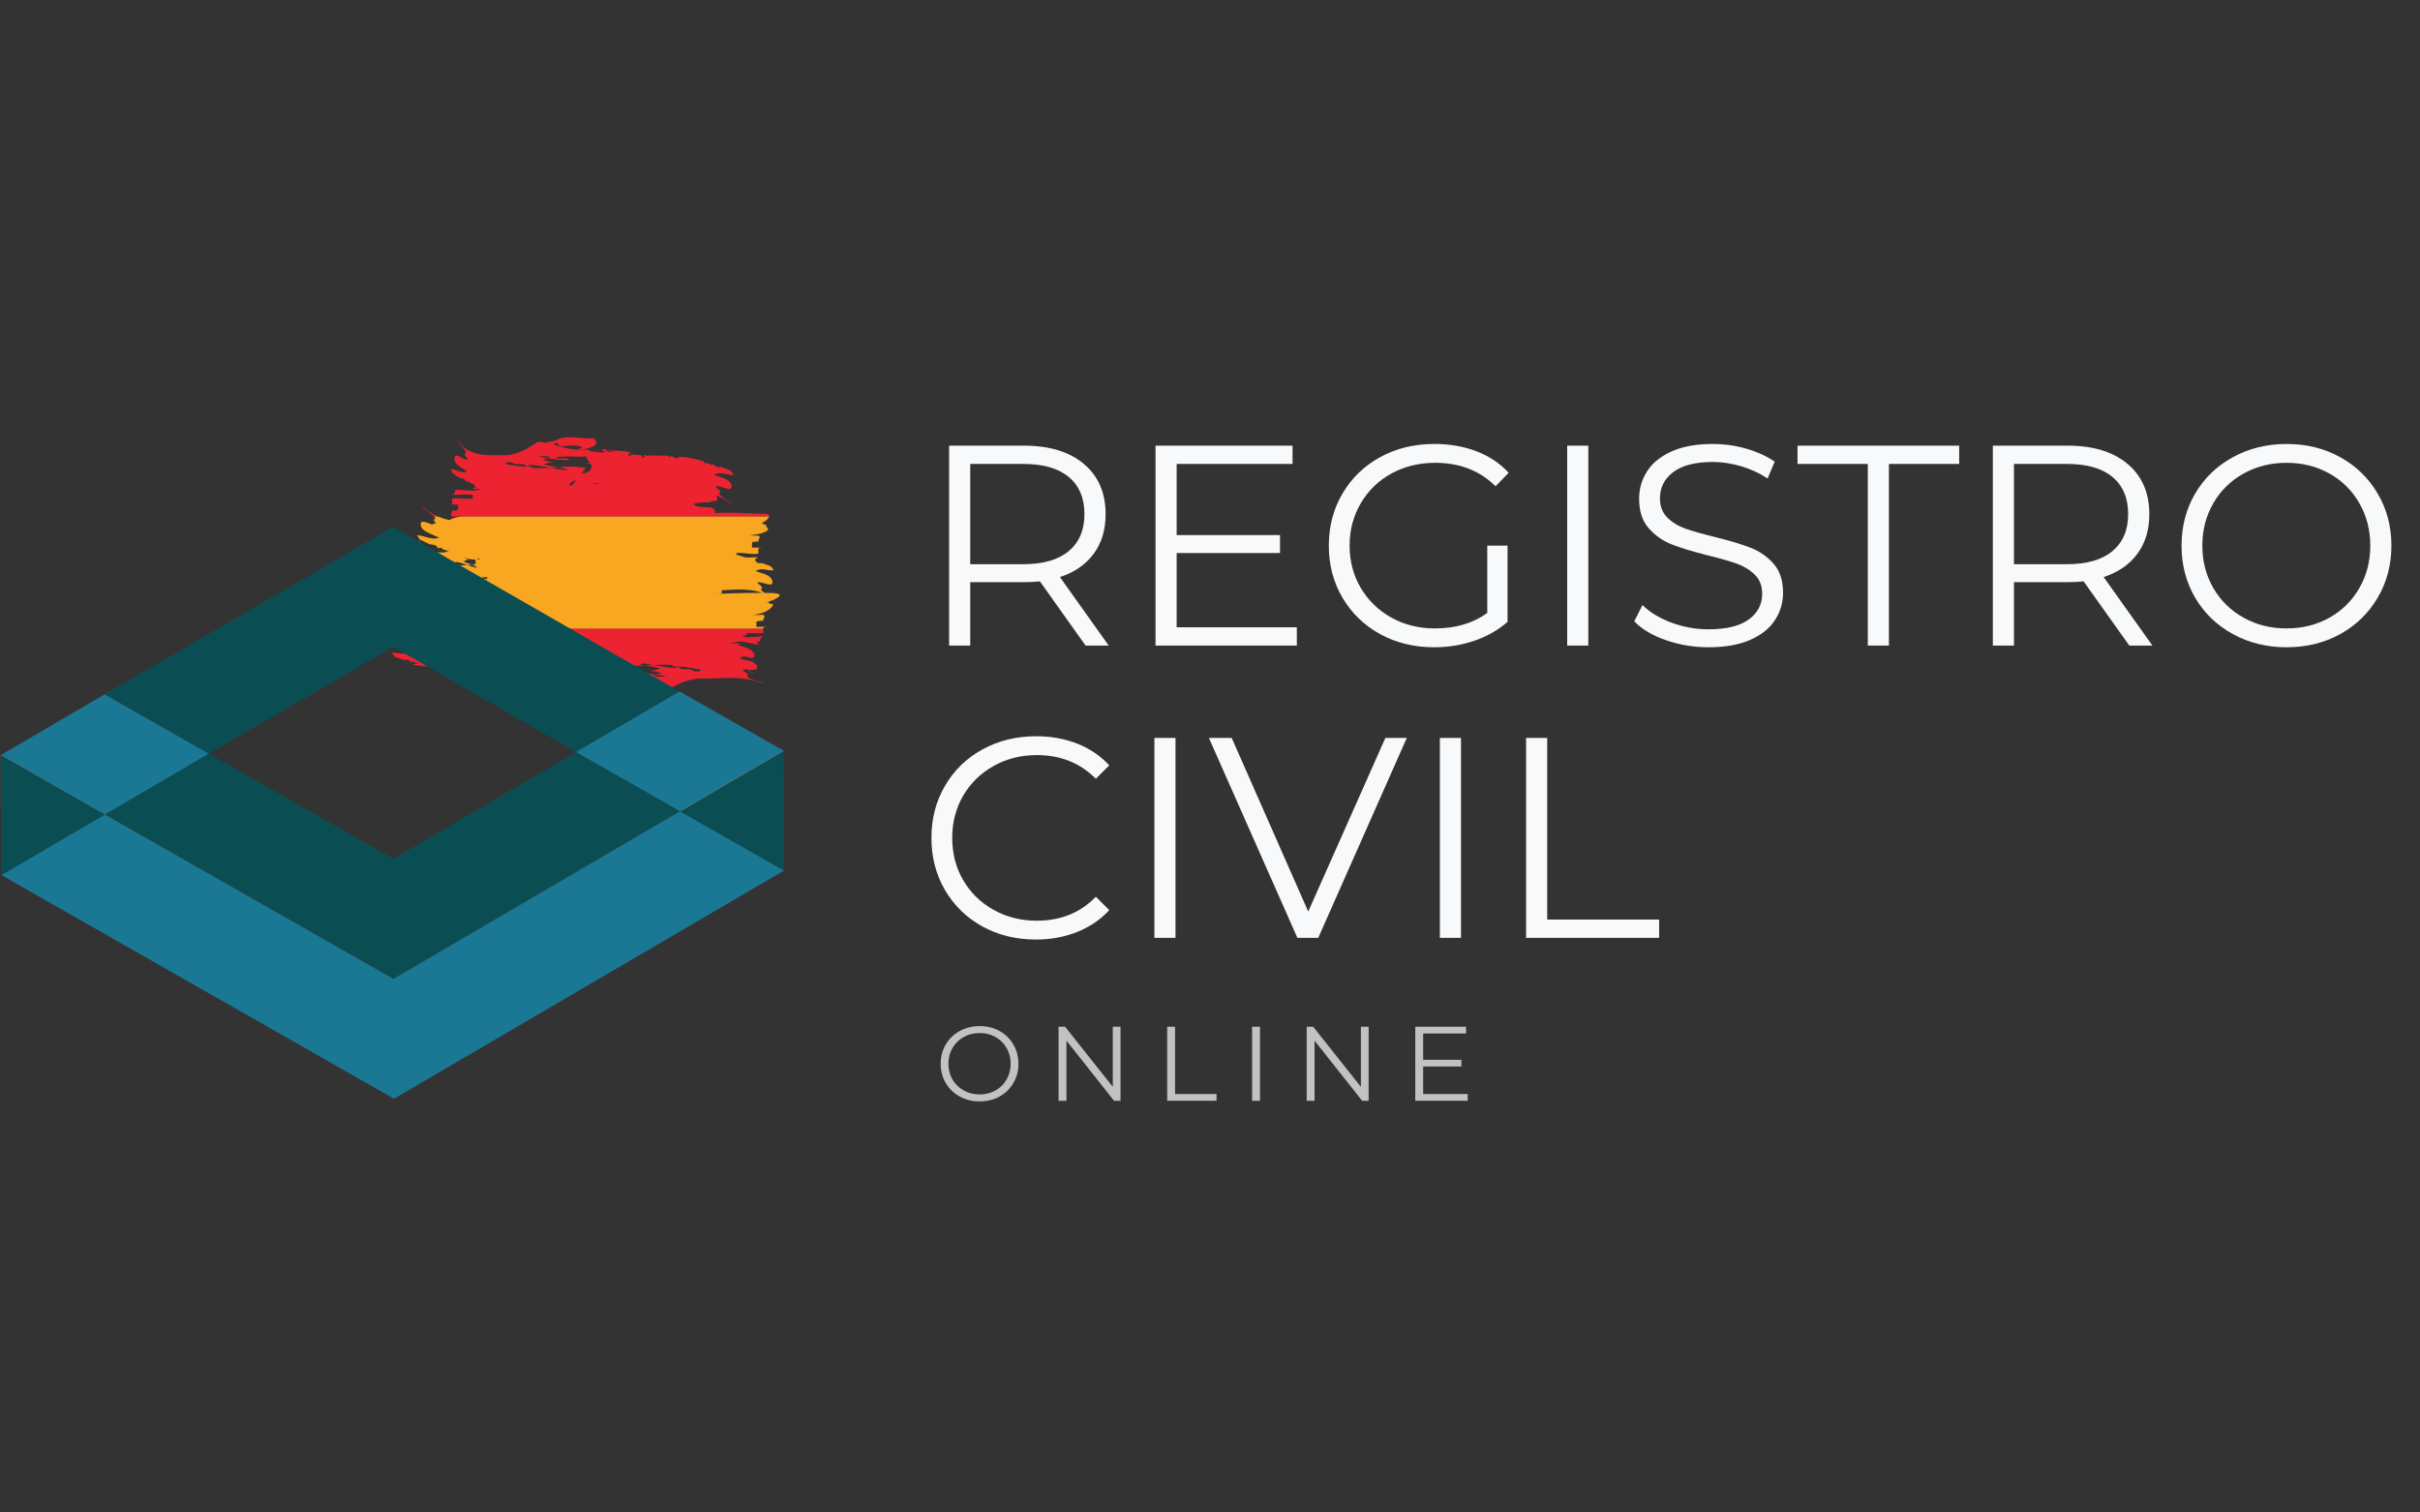 <svg xmlns="http://www.w3.org/2000/svg" xmlns:xlink="http://www.w3.org/1999/xlink" width="800" zoomAndPan="magnify" viewBox="0 0 600 375" height="500" preserveAspectRatio="xMidYMid meet" version="1.0"><rect x="0" y="0" width="600" height="375" fill="#333333" stroke="none"/><defs><g/><clipPath id="0ee5579859"><path d="M 97 155 L 190 155 L 190 172.473 L 97 172.473 Z M 97 155 " clip-rule="nonzero"/></clipPath><clipPath id="ab62cae270"><path d="M 96.824 154 L 100 154 L 100 156 L 96.824 156 Z M 96.824 154 " clip-rule="nonzero"/></clipPath><clipPath id="f04f281c53"><path d="M 0 186 L 194.25 186 L 194.25 272.414 L 0 272.414 Z M 0 186 " clip-rule="nonzero"/></clipPath><clipPath id="c94f8d8612"><path d="M 194 186 L 194.25 186 L 194.25 187 L 194 187 Z M 194 186 " clip-rule="nonzero"/></clipPath><clipPath id="1bba7baf51"><path d="M 25 130.664 L 169 130.664 L 169 187 L 25 187 Z M 25 130.664 " clip-rule="nonzero"/></clipPath><clipPath id="fb1b7dc6ad"><path d="M 142 171 L 194.25 171 L 194.25 202 L 142 202 Z M 142 171 " clip-rule="nonzero"/></clipPath><clipPath id="1118417c0e"><path d="M 168 186 L 194.25 186 L 194.25 216 L 168 216 Z M 168 186 " clip-rule="nonzero"/></clipPath><clipPath id="f463585732"><path d="M 168 186 L 194.25 186 L 194.25 202 L 168 202 Z M 168 186 " clip-rule="nonzero"/></clipPath></defs><path fill="#ee2332" d="M 125.246 114.773 C 125.344 114.754 125.445 114.734 125.543 114.715 C 125.613 114.602 125.684 114.531 125.793 114.664 C 126.25 114.57 126.668 114.531 126.961 114.719 C 127.52 115.09 128.098 115.09 128.652 115.07 C 129.207 115.051 129.742 115.004 130.242 115.27 C 130.477 115.367 130.406 115.523 130.273 115.68 C 130.34 115.68 130.402 115.68 130.469 115.68 C 130.875 115.441 131.277 115.25 131.676 115.246 C 132.121 115.289 132.559 115.348 133 115.402 L 133.254 115.391 L 133.125 115.418 C 134.246 115.562 135.355 115.777 136.461 115.965 C 137.121 115.918 137.785 115.867 138.449 115.816 C 137.848 115.707 137.238 115.637 136.633 115.547 C 136.027 115.457 135.422 115.352 134.832 115.152 C 135.641 114.781 136.516 114.547 137.395 114.527 C 136.828 114.461 136.258 114.422 135.684 114.379 C 135.25 114.219 134.824 114.043 134.535 113.684 C 135.086 113.809 135.555 113.824 136 113.637 C 135.043 113.484 134.086 113.281 133.113 113.066 C 133.645 113.156 134.199 113.086 134.75 113.078 C 135.305 113.07 135.855 113.113 136.383 113.426 C 136.258 113.512 136.129 113.582 136 113.637 C 136.863 113.77 137.719 113.887 138.57 113.965 C 139.426 114.035 140.273 114.078 141.121 114.086 C 140.672 113.559 140.102 113.594 139.512 113.652 C 138.926 113.711 138.316 113.793 137.809 113.355 C 139.656 113.07 141.59 113.227 143.527 113.227 C 144.129 113.227 144.73 113.211 145.332 113.164 C 145.41 113.562 145.848 114.16 146.215 114.695 C 145.816 114.73 145.422 114.762 145.035 114.719 C 145.484 114.797 145.93 114.871 146.375 114.941 C 146.602 115.289 146.766 115.59 146.727 115.758 C 146.176 117.285 145.309 117.199 144.152 117.449 C 144.188 117.387 144.219 117.324 144.254 117.266 C 144.555 117.211 144.855 117.145 145.156 117.066 C 145.113 117.062 145.07 117.059 145.027 117.055 C 144.766 117.078 144.508 117.125 144.273 117.238 C 144.559 116.785 144.938 116.449 145.238 116.02 C 142.977 115.543 140.715 115.641 138.449 115.816 C 139.297 115.965 140.129 116.199 140.926 116.688 C 140.184 116.594 139.438 116.484 138.695 116.363 C 137.953 116.242 137.207 116.098 136.461 115.965 C 135.656 116.027 134.855 116.07 134.059 116.078 C 133.258 116.086 132.461 116.074 131.672 115.984 C 131.816 115.797 131.977 115.672 132.148 115.586 C 131.586 115.656 131.027 115.68 130.469 115.68 C 130.293 115.785 130.117 115.898 129.941 116.012 C 130.008 115.93 130.16 115.805 130.273 115.68 C 129.41 115.676 128.559 115.566 127.711 115.457 C 127.293 115.398 126.871 115.34 126.457 115.266 C 126.047 115.195 125.637 115.121 125.23 115.051 C 125.359 115.055 125.441 114.898 125.516 114.766 C 125.426 114.777 125.336 114.777 125.246 114.773 C 125 114.82 124.754 114.855 124.523 114.848 C 124.77 114.754 125.008 114.77 125.246 114.773 Z M 148.758 119.926 C 148.457 119.965 148.156 120 147.859 120.039 C 147.793 120.047 147.73 120.055 147.664 120.062 C 147.402 119.969 147.145 119.863 146.891 119.742 C 147.512 119.793 148.133 119.859 148.758 119.926 Z M 142.855 119.18 C 142.559 119.223 142.262 119.273 141.961 119.332 C 142.25 119.188 142.578 119.133 142.945 119.051 C 142.914 119.094 142.887 119.137 142.855 119.18 Z M 141.691 120.375 C 141.5 120.375 141.309 120.375 141.117 120.375 C 141.328 119.84 141.582 119.551 141.879 119.379 C 141.891 119.379 141.906 119.379 141.922 119.383 C 142.238 119.359 142.551 119.316 142.832 119.211 C 142.5 119.641 142.055 119.969 141.691 120.375 Z M 153.262 112.676 C 153.238 112.695 153.219 112.715 153.195 112.734 C 153.184 112.707 153.172 112.684 153.156 112.656 C 153.191 112.664 153.227 112.668 153.262 112.676 Z M 120.012 128.086 L 190.68 128.086 C 190.684 128.074 190.688 128.062 190.691 128.055 C 190.723 127.996 190.738 127.938 190.742 127.887 C 190.754 127.785 190.711 127.699 190.605 127.629 C 190.539 127.555 190.434 127.488 190.289 127.445 C 190.215 127.422 190.137 127.406 190.043 127.395 C 189.996 127.387 189.945 127.383 189.895 127.379 C 189.836 127.371 189.773 127.363 189.707 127.359 C 188.578 127.406 187.133 127.336 185.445 127.242 C 184.609 127.199 183.676 127.152 182.684 127.129 C 182.559 127.125 182.445 127.125 182.336 127.125 L 181.992 127.125 L 181.312 127.121 L 179.949 127.121 C 179.039 127.125 178.129 127.145 177.219 127.168 C 177.297 126.879 177.289 126.586 177.051 126.297 C 176.324 125.402 173.402 126 172.672 125.402 C 170.484 124.809 174.133 124.512 176.324 124.512 C 175.594 123.914 177.781 124.512 177.781 123.914 C 177.781 123.57 177.781 123.227 177.715 122.895 C 177.848 122.934 177.98 122.977 178.113 123.023 C 179.395 123.5 180.582 124.23 181.613 125.297 C 180.797 124 179.098 123.617 178.242 122.324 L 178.59 121.953 C 178.418 121.391 177.727 121.039 177.375 120.672 C 177.551 120.484 177.727 120.668 177.898 120.852 C 177.723 120.668 177.723 120.668 177.551 120.484 C 178.25 120.469 179.246 120.895 180.047 121.109 C 180.844 121.32 181.449 121.324 181.383 120.492 C 181.312 119.664 180.664 119.148 179.812 118.75 C 179.387 118.551 178.906 118.375 178.426 118.215 C 177.941 118.055 177.457 117.898 177.016 117.719 C 178.605 116.762 180.379 117.902 181.973 117.73 C 181.625 117.355 181.457 116.801 180.926 116.609 L 178.906 115.828 C 178.219 115.766 177.59 116.016 177.012 115.156 C 176.953 115.137 176.895 115.113 176.836 115.094 C 176.711 115.145 176.586 115.324 176.465 115.324 C 175.926 115.145 175.828 114.688 175.207 114.969 C 175.203 114.867 175.23 114.797 175.266 114.734 C 175.078 114.855 174.793 114.66 174.578 114.891 C 174.574 114.707 174.57 114.52 174.535 114.371 C 173.875 114.184 173.211 114.012 172.539 113.855 C 172.203 113.777 171.867 113.703 171.531 113.633 C 171.191 113.566 170.852 113.508 170.516 113.449 C 170.109 113.387 169.711 113.332 169.312 113.285 C 168.977 113.309 168.629 113.312 168.273 113.27 C 168.094 113.277 167.93 113.652 167.848 113.75 C 167.391 113.496 166.934 113.242 166.391 113.086 C 166.305 113.184 166.129 113.195 165.961 113.387 C 165.859 113.234 165.754 113.102 165.641 112.988 C 164.961 112.957 164.285 112.934 163.621 112.922 L 163.625 112.965 C 162.676 113.09 161.43 112.754 160.5 112.988 C 160.227 112.918 159.953 112.848 159.68 112.781 C 159.723 112.93 159.734 113.117 159.746 113.301 C 159.832 113.195 159.938 113.172 160.043 113.168 C 159.867 113.27 159.711 113.406 159.586 113.59 C 159.332 113.242 159.051 113 158.742 112.836 C 158.785 112.832 158.832 112.828 158.875 112.828 C 158.727 112.777 158.566 112.789 158.402 112.82 C 157.758 112.797 157.113 112.762 156.473 112.715 C 156.41 112.848 156.465 113.023 156.473 113.152 C 156.184 113.027 155.891 112.859 155.598 112.703 C 155.801 112.41 156.273 112.594 156.508 112.262 C 155.738 112 155.086 111.871 154.359 111.883 C 154.41 111.879 154.465 111.879 154.512 111.871 C 154.492 111.871 154.473 111.867 154.449 111.867 L 155.754 111.766 C 155.246 111.805 154.723 111.824 154.188 111.844 C 153.062 111.742 151.98 111.68 150.91 111.645 C 151.023 111.758 151.129 111.891 151.23 112.039 C 151.391 111.844 151.566 111.832 151.648 111.734 C 151.867 111.797 152.07 111.875 152.27 111.961 C 151.98 111.992 151.691 112.035 151.402 112.082 C 151.246 112.078 151.078 112.078 150.902 112.078 C 150.406 111.812 149.918 110.703 149.215 111.73 C 149.664 111.848 150.113 111.969 150.566 112.086 C 150.156 112.098 149.719 112.125 149.27 112.164 C 149.184 112.297 149.113 112.414 149.07 112.375 C 148.996 112.371 148.926 112.367 148.852 112.367 C 148.98 112.309 149.113 112.254 149.242 112.191 C 148.082 112.117 146.926 112.043 145.766 111.707 C 146.07 111.609 146.414 111.586 146.777 111.59 C 147.504 111.602 148.293 111.73 148.941 111.645 L 148.938 111.602 C 148.133 111.59 147.332 111.582 146.539 111.57 C 146.316 111.566 146.094 111.562 145.871 111.555 C 145.961 111.535 146.047 111.512 146.133 111.488 C 145.234 111.512 144.387 111.461 143.457 111.52 C 143.461 111.508 143.465 111.496 143.469 111.484 C 142.965 111.484 142.457 111.449 141.953 111.383 C 141.953 111.375 141.957 111.367 141.961 111.359 C 141.762 111.34 141.562 111.316 141.359 111.297 C 141.023 111.238 140.688 111.172 140.355 111.09 C 139.328 110.852 138.309 110.547 137.316 110.238 C 138.137 109.086 138.594 110.73 139.16 110.691 C 139.938 110.551 140.715 110.504 141.473 110.48 C 142.238 110.449 142.988 110.445 143.695 110.395 C 143.125 110.434 142.559 110.473 141.992 110.512 C 142.844 110.453 143.559 110.59 144.43 110.895 C 144.168 111.277 143.605 110.973 143.469 111.484 C 144.648 111.48 145.84 111.258 147.004 110.703 C 148.418 110.219 147.617 108.617 147.047 108.66 C 144.176 108.883 141.605 107.961 138.965 108.668 C 138.34 108.988 137.719 109.195 137.09 109.371 C 136.465 109.535 135.832 109.672 135.207 109.781 C 134.512 109.621 133.535 109.473 133.117 109.672 C 132.559 110.062 131.996 110.426 131.414 110.773 C 130.836 111.117 130.242 111.445 129.641 111.727 C 129.043 112 128.43 112.242 127.805 112.438 C 127.496 112.535 127.18 112.625 126.863 112.695 C 126.551 112.762 126.234 112.812 125.914 112.852 C 125.352 112.84 124.777 112.844 124.191 112.859 C 123.609 112.867 123.023 112.867 122.434 112.867 C 122.137 112.863 121.844 112.859 121.547 112.859 L 121.105 112.848 L 120.664 112.816 C 120.082 112.773 119.5 112.711 118.934 112.613 C 118.363 112.527 117.809 112.375 117.277 112.188 C 116.742 111.996 116.23 111.762 115.75 111.473 C 114.789 110.867 113.953 110.02 113.316 108.867 C 113.742 110.223 115.043 110.785 115.539 112.152 L 115.203 112.48 C 115.254 113.055 115.766 113.473 115.996 113.875 C 115.828 114.039 115.711 113.84 115.598 113.645 C 115.715 113.84 115.715 113.84 115.828 114.039 C 115.543 114.004 115.207 113.879 114.875 113.691 C 114.539 113.516 114.199 113.309 113.891 113.16 C 113.273 112.863 112.781 112.793 112.699 113.617 C 112.621 114.445 113.07 115.023 113.711 115.512 C 114.031 115.754 114.398 115.984 114.773 116.195 C 115.148 116.402 115.527 116.605 115.871 116.828 C 115.145 117.211 114.445 117.098 113.77 116.852 C 113.094 116.613 112.438 116.285 111.758 116.277 C 111.984 116.684 112.035 117.25 112.449 117.496 L 114.016 118.5 C 114.582 118.641 115.141 118.449 115.504 119.367 C 115.555 119.395 115.602 119.418 115.648 119.445 C 115.758 119.41 115.887 119.246 115.992 119.258 C 116.418 119.492 116.438 119.957 117 119.742 C 116.988 119.844 116.957 119.914 116.918 119.969 C 117.094 119.871 117.305 120.09 117.516 119.883 C 117.496 120.066 117.473 120.25 117.484 120.402 C 117.695 120.5 117.906 120.594 118.113 120.688 C 117.762 120.805 117.453 120.98 117.207 121.23 L 119.395 121.23 C 117.207 122.125 115.016 121.23 112.824 121.527 C 112.824 122.125 112.824 122.422 112.094 122.723 C 113.555 122.723 115.746 122.422 117.207 122.723 L 117.207 123.613 C 115.746 123.914 113.555 123.316 112.094 123.613 C 112.094 123.914 112.094 124.512 112.094 124.809 C 112.094 125.105 111.367 125.105 110.637 125.105 C 111.367 125.105 112.824 125.105 113.555 125.105 C 113.555 125.402 113.555 126 113.555 126.297 C 113.555 126.598 112.824 126.598 112.094 126.598 C 112.094 127.191 111.367 127.789 112.094 128.086 L 120.012 128.086 " fill-opacity="1" fill-rule="nonzero"/><g clip-path="url(#0ee5579859)"><path fill="#ee2332" d="M 141.254 164.074 C 141.5 163.984 141.742 163.914 141.992 163.859 C 141.426 163.812 140.859 163.77 140.293 163.73 C 140.434 163.723 140.57 163.711 140.707 163.699 C 141.375 163.648 142.039 163.594 142.703 163.535 C 143.125 163.5 143.543 163.461 143.961 163.418 C 144.289 163.512 144.59 163.629 144.84 163.777 C 143.758 163.668 142.848 163.668 141.992 163.859 C 143.855 164 145.742 164.172 147.66 164.359 C 145.574 164.211 143.34 164.691 141.254 164.074 Z M 141.238 167.977 C 141.449 167.953 141.66 167.926 141.871 167.902 C 142.203 167.965 142.539 167.996 142.902 168 Z M 135.898 166.789 C 134.617 166.898 133.332 166.938 132.062 166.957 C 132.055 166.945 132.047 166.938 132.043 166.926 C 132.035 166.938 132.027 166.945 132.02 166.957 C 130.633 166.977 129.27 166.969 127.957 166.984 C 127.961 166.98 127.961 166.977 127.961 166.977 C 128.754 166.957 129.543 166.938 130.332 166.922 C 129.531 166.941 128.793 166.914 128.051 166.844 C 128.082 166.805 128.109 166.781 128.129 166.805 C 128.453 166.816 128.762 166.84 129.062 166.895 C 130.102 166.766 131.062 166.586 131.598 166.398 C 131.684 166.348 131.723 166.266 131.727 166.168 C 134.363 166.43 136.984 166.859 139.559 167.262 C 137.977 168.406 137.012 166.766 135.898 166.789 Z M 130.613 163.918 L 131.602 163.934 L 132.094 163.941 L 132.602 163.941 C 133.277 163.938 133.957 163.938 134.633 163.938 C 135.312 163.926 135.988 163.934 136.664 163.902 C 136.945 163.891 137.227 163.879 137.508 163.867 C 137.844 163.918 138.168 164.008 138.477 164.141 C 135.953 164.328 133.34 164.293 130.707 164.238 C 130.637 164.121 130.574 164.016 130.523 163.914 C 130.555 163.918 130.586 163.918 130.613 163.918 Z M 113.973 158.285 C 113.969 158.418 113.961 158.551 113.961 158.684 C 113.336 158.641 112.711 158.598 112.094 158.562 C 112.25 158.551 112.324 158.387 112.395 158.25 C 112.289 158.266 112.188 158.277 112.086 158.281 C 111.805 158.352 111.527 158.41 111.258 158.43 C 111.527 158.309 111.809 158.301 112.086 158.281 C 112.195 158.254 112.312 158.223 112.422 158.195 C 112.488 158.074 112.562 158 112.707 158.121 C 113.223 157.984 113.707 157.895 114.062 158.066 C 114.086 158.074 114.105 158.082 114.129 158.094 C 114.035 158.133 113.973 158.195 113.973 158.285 Z M 104.098 164.398 C 104.121 164.383 104.145 164.363 104.164 164.336 C 104.164 164.344 104.168 164.352 104.168 164.359 C 104.148 164.375 104.121 164.387 104.098 164.398 Z M 182.707 155.863 L 113.305 155.863 C 113.547 155.898 113.789 155.938 114.031 155.973 C 113.574 156.105 113.113 156.215 112.645 156.305 C 108.211 156.586 103.246 157.805 99.191 155.863 L 98.926 155.863 C 99.477 156.191 100.004 156.543 100.391 157.078 L 100.078 157.469 C 100.273 158.012 100.953 158.34 101.305 158.688 C 101.148 158.883 100.973 158.707 100.797 158.535 C 100.973 158.707 100.973 158.707 101.148 158.883 C 99.82 158.965 97.254 157.461 97.504 159.113 C 97.754 160.762 100.09 160.984 101.785 161.617 C 100.34 162.633 98.629 161.633 97.148 161.91 C 97.496 162.258 97.691 162.801 98.199 162.953 L 100.113 163.602 C 100.754 163.625 101.324 163.348 101.902 164.18 C 101.957 164.195 102.012 164.215 102.07 164.23 C 102.18 164.176 102.289 163.992 102.402 163.984 C 102.91 164.137 103.016 164.594 103.582 164.281 C 103.586 164.379 103.566 164.453 103.531 164.516 C 103.656 164.422 103.832 164.492 103.988 164.449 C 103.555 164.629 102.805 164.508 102.402 164.805 C 103.559 165.023 104.582 165.16 105.641 165.207 C 105.715 165.223 105.785 165.242 105.859 165.258 L 103.832 165.316 C 104.523 165.297 105.234 165.289 105.961 165.281 C 106.625 165.43 107.297 165.562 107.973 165.668 C 108.348 165.723 108.719 165.773 109.086 165.816 C 109.402 165.785 109.723 165.773 110.055 165.816 C 110.219 165.805 110.367 165.426 110.445 165.328 C 110.875 165.578 111.301 165.828 111.809 165.984 C 111.887 165.883 112.051 165.875 112.207 165.68 C 112.301 165.832 112.402 165.965 112.504 166.078 C 113.141 166.105 113.77 166.121 114.391 166.141 L 114.391 166.098 C 115.277 165.973 116.441 166.309 117.316 166.082 C 117.574 166.152 117.828 166.227 118.086 166.297 C 118.047 166.148 118.035 165.961 118.027 165.773 C 117.945 165.879 117.844 165.902 117.746 165.906 C 117.91 165.805 118.059 165.668 118.18 165.488 C 118.414 165.836 118.68 166.082 118.969 166.25 C 119.68 166.281 120.391 166.324 121.105 166.387 C 121.168 166.258 121.117 166.082 121.109 165.949 C 121.344 166.062 121.578 166.203 121.816 166.344 C 121.395 166.418 120.973 166.496 120.555 166.594 C 119.176 166.809 118.871 167.332 119.039 167.785 C 119.207 168.242 119.863 168.645 120.422 168.633 C 126.02 168.5 131.086 169.492 136.336 168.816 C 137.957 168.41 139.594 168.172 141.23 167.977 C 142.738 168.012 144.383 168.211 146.023 168.012 C 146.648 168.004 147.094 169.664 148.043 168.551 C 147.305 168.316 146.559 168.074 145.809 167.852 C 146.668 167.887 147.469 167.871 147.918 167.758 C 150.074 166.949 152.309 166.188 154.621 165.562 C 155.305 165.379 155.996 165.207 156.691 165.047 C 157.73 165.082 158.77 165.051 159.809 164.996 C 159.375 164.914 158.945 164.812 158.523 164.672 C 158.906 164.598 159.297 164.531 159.688 164.469 C 160.434 164.605 161.184 164.746 161.938 164.883 C 162.797 164.836 163.652 164.801 164.504 164.789 C 164.922 164.785 165.344 164.789 165.762 164.805 C 166.18 164.828 166.598 164.863 167.012 164.91 C 166.855 165.094 166.688 165.215 166.508 165.301 C 167.094 165.234 167.684 165.234 168.273 165.254 C 168.461 165.156 168.652 165.047 168.844 164.941 C 168.77 165.023 168.605 165.137 168.484 165.262 C 170.309 165.359 172.109 165.75 173.867 166.039 C 173.723 166.035 173.637 166.191 173.559 166.32 C 173.656 166.312 173.754 166.312 173.852 166.316 C 174.117 166.273 174.379 166.242 174.633 166.246 C 174.367 166.34 174.109 166.32 173.852 166.316 C 173.742 166.336 173.633 166.355 173.527 166.371 C 173.453 166.484 173.375 166.555 173.258 166.422 C 172.758 166.508 172.305 166.547 171.992 166.344 C 171.395 165.949 170.785 165.93 170.188 165.93 C 169.594 165.934 169.023 165.961 168.504 165.672 C 168.258 165.566 168.336 165.41 168.484 165.262 C 168.414 165.258 168.344 165.254 168.273 165.254 C 167.84 165.48 167.41 165.648 166.992 165.648 C 166.531 165.602 166.07 165.531 165.613 165.469 L 165.344 165.48 L 165.48 165.453 C 164.898 165.379 164.316 165.289 163.715 165.191 C 163.117 165.094 162.527 164.992 161.938 164.883 C 161.227 164.922 160.52 164.961 159.809 164.996 C 161.09 165.242 162.41 165.32 163.68 165.715 C 162.812 166.09 161.867 166.297 160.922 166.309 C 161.531 166.383 162.148 166.43 162.766 166.48 C 163.23 166.652 163.699 166.824 164.016 167.184 C 163.414 167.059 162.906 167.043 162.426 167.223 C 162.941 167.305 163.461 167.395 163.984 167.496 L 164.379 167.566 L 164.746 167.645 C 164.988 167.695 165.234 167.75 165.48 167.801 C 165.578 167.82 165.676 167.84 165.77 167.867 C 165.672 167.844 165.578 167.824 165.48 167.801 C 164.938 167.715 164.406 167.781 163.785 167.793 C 163.18 167.801 162.578 167.75 162.008 167.426 C 162.145 167.34 162.285 167.273 162.426 167.223 C 160.555 166.918 158.723 166.719 156.895 166.648 C 157.828 167.738 159.367 166.578 160.457 167.473 C 159.453 167.594 158.426 167.602 157.391 167.566 C 156.355 167.523 155.312 167.441 154.266 167.398 C 153.219 167.352 152.176 167.34 151.141 167.438 C 150.098 167.52 149.066 167.711 148.051 168.086 C 149.449 168.258 150.855 168.449 152.25 168.965 C 151.984 168.863 151.672 168.945 151.367 169 C 152.34 169.023 153.254 169.125 154.266 169.105 C 154.266 169.117 154.258 169.129 154.254 169.141 C 155.387 169.184 156.516 169.391 157.633 169.668 C 158.754 169.938 159.863 170.277 160.961 170.598 C 160.039 171.734 159.555 170.086 158.934 170.102 C 157.223 170.344 155.512 170.184 153.957 170.219 C 154.578 170.207 155.199 170.191 155.824 170.18 C 154.891 170.199 154.113 170.031 153.18 169.684 C 153.484 169.316 154.082 169.645 154.254 169.141 C 152.969 169.086 151.68 169.254 150.379 169.734 C 148.812 170.113 149.578 171.77 150.211 171.766 C 151 171.766 151.762 171.809 152.508 171.891 C 153.258 171.973 153.992 172.078 154.727 172.164 C 156.188 172.344 157.629 172.453 159.105 172.129 C 160.504 171.535 161.902 171.312 163.301 171.086 C 163.496 171.125 163.711 171.164 163.934 171.199 C 164.039 171.219 164.156 171.234 164.262 171.246 C 164.355 171.258 164.449 171.27 164.543 171.277 C 164.91 171.309 165.246 171.297 165.445 171.195 C 166.531 170.441 167.734 169.754 169.043 169.242 C 170.336 168.723 171.715 168.367 173.125 168.23 C 173.754 168.25 174.391 168.254 175.051 168.238 C 175.375 168.234 175.707 168.227 176.039 168.215 C 176.371 168.203 176.707 168.191 177.043 168.18 C 177.707 168.16 178.395 168.117 179.07 168.105 C 179.406 168.098 179.75 168.082 180.086 168.078 C 180.43 168.07 180.762 168.082 181.105 168.074 C 181.789 168.066 182.457 168.109 183.141 168.145 C 183.48 168.164 183.816 168.207 184.16 168.246 C 184.5 168.277 184.844 168.32 185.188 168.379 C 185.359 168.41 185.535 168.441 185.707 168.477 C 185.879 168.512 186.055 168.539 186.234 168.574 C 186.586 168.645 186.941 168.73 187.301 168.832 C 187.391 168.859 187.48 168.883 187.57 168.91 C 187.664 168.934 187.758 168.957 187.848 168.98 C 188.031 169.031 188.219 169.086 188.406 169.141 C 188.781 169.258 189.164 169.395 189.555 169.547 C 189.203 169.32 188.824 169.164 188.434 169.039 C 188.238 168.977 188.039 168.922 187.84 168.871 C 187.742 168.848 187.641 168.824 187.543 168.797 C 187.445 168.77 187.348 168.738 187.25 168.711 C 186.859 168.594 186.48 168.473 186.129 168.312 C 185.953 168.23 185.781 168.148 185.625 168.039 C 185.469 167.93 185.32 167.805 185.188 167.668 L 185.449 167.242 C 185.172 166.73 184.465 166.484 184.094 166.176 C 184.223 165.965 184.41 166.117 184.598 166.273 C 184.41 166.117 184.41 166.117 184.223 165.965 C 184.516 165.91 184.883 165.934 185.27 165.98 C 185.828 166.363 186.312 166.805 186.703 167.297 C 186.453 166.793 186.016 166.375 185.488 166.004 C 185.871 166.031 186.266 166.07 186.621 166.078 C 186.723 166.082 186.816 166.082 186.906 166.078 C 186.996 166.07 187.082 166.055 187.16 166.039 C 187.32 166.004 187.453 165.953 187.555 165.879 C 187.75 165.734 187.801 165.496 187.633 165.113 C 187.469 164.73 187.207 164.465 186.898 164.273 C 186.742 164.176 186.578 164.105 186.398 164.031 C 186.215 163.961 186.027 163.898 185.832 163.848 C 185.438 163.746 185.023 163.691 184.602 163.594 C 184.395 163.551 184.184 163.508 183.98 163.465 C 183.777 163.418 183.582 163.367 183.391 163.297 C 183.461 163.23 183.535 163.168 183.613 163.113 C 183.684 163.059 183.762 163.008 183.836 162.961 C 183.988 162.871 184.145 162.809 184.301 162.762 C 184.371 162.742 184.441 162.727 184.516 162.715 C 184.672 162.754 184.824 162.797 184.973 162.836 C 185.574 162.996 186.09 163.105 186.453 163.09 C 186.816 163.062 187.043 162.891 187.031 162.469 C 187.031 162.449 187.027 162.43 187.027 162.41 C 187.078 162.387 187.133 162.367 187.184 162.34 C 187.117 162.289 187.047 162.234 186.984 162.172 C 186.891 161.867 186.672 161.586 186.348 161.32 C 185.926 160.984 185.328 160.688 184.633 160.445 C 184.289 160.32 183.918 160.219 183.535 160.113 C 183.309 160.055 183.074 160 182.84 159.945 C 183.117 159.824 183.363 159.664 183.566 159.465 C 182.746 159.5 181.926 159.531 181.102 159.578 C 181.973 159.215 182.852 159.082 183.734 159.047 C 183.855 159.062 183.973 159.078 184.094 159.094 C 185.508 159.301 186.902 159.691 188.262 159.883 C 187.98 159.629 187.777 159.348 187.523 159.086 C 187.84 159.074 188.16 159.047 188.477 159.004 C 188.465 158.406 188.457 158.109 189.273 157.789 C 188.453 157.809 187.422 157.914 186.395 157.977 C 185.992 158 185.59 158.02 185.195 158.035 C 184.75 157.898 184.301 157.773 183.852 157.66 C 183.992 157.656 184.133 157.656 184.27 157.652 C 185.004 157.512 185.184 157.289 185.184 157.027 C 185.184 157 185.18 156.969 185.176 156.938 C 185.562 156.938 185.965 156.953 186.363 156.973 C 187.402 157.02 188.434 157.066 189.258 156.895 C 189.254 156.645 189.242 156.18 189.238 155.863 L 182.707 155.863 " fill-opacity="1" fill-rule="nonzero"/></g><path fill="#ee2332" d="M 108.18 127.883 C 106.797 127.254 105.543 126.398 104.484 125.215 C 105.18 126.43 106.699 127.02 107.617 128.086 L 108.648 128.086 C 108.488 128.02 108.332 127.953 108.18 127.883 " fill-opacity="1" fill-rule="nonzero"/><path fill="#f9a620" d="M 176.141 147.328 C 176.27 147.316 176.395 147.305 176.523 147.297 C 176.941 147.273 177.355 147.273 177.766 147.246 C 178.172 147.23 178.574 147.18 178.961 147.07 C 178.934 146.77 178.914 146.547 178.969 146.355 C 179.496 146.324 180.031 146.285 180.566 146.258 C 181.938 146.176 183.312 146.121 184.652 146.199 C 185.324 146.246 185.988 146.293 186.637 146.395 C 187.289 146.496 187.93 146.645 188.551 146.852 C 188.684 146.895 188.816 146.945 188.949 146.996 C 184.652 146.969 180.383 147.105 176.141 147.328 Z M 120.684 143.59 C 120.191 143.516 119.688 143.418 119.188 143.328 C 119.355 143.262 119.539 143.215 119.742 143.113 C 120.129 143.109 120.508 143.113 120.879 143.125 C 120.84 143.273 120.762 143.434 120.684 143.59 Z M 119.023 138.719 C 118.789 138.691 118.531 138.668 118.324 138.684 C 118.426 138.582 118.516 138.461 118.57 138.418 C 118.734 138.52 118.898 138.625 119.066 138.723 C 119.055 138.723 119.039 138.723 119.023 138.719 Z M 117.117 140.492 C 116.699 140.363 116.281 140.215 115.863 140.078 C 115.406 140.133 114.949 140.168 114.492 140.172 C 114.039 140.176 113.586 140.156 113.141 140.062 C 113.234 139.879 113.336 139.754 113.438 139.672 C 113.117 139.734 112.797 139.758 112.48 139.758 C 112.371 139.859 112.262 139.973 112.152 140.086 C 112.195 140.004 112.293 139.879 112.367 139.754 C 111.879 139.746 111.402 139.641 110.934 139.531 C 110.461 139.422 110.008 139.266 109.559 139.133 C 109.633 139.137 109.695 138.98 109.754 138.852 C 109.703 138.859 109.652 138.859 109.598 138.859 C 109.457 138.902 109.312 138.941 109.18 138.938 C 109.332 138.84 109.465 138.855 109.598 138.859 C 109.66 138.84 109.719 138.82 109.777 138.797 C 109.828 138.684 109.875 138.617 109.922 138.746 C 110.191 138.652 110.43 138.605 110.578 138.797 C 110.855 139.164 111.184 139.168 111.5 139.145 C 111.816 139.125 112.121 139.082 112.383 139.348 C 112.508 139.445 112.457 139.602 112.367 139.754 L 112.48 139.758 C 112.73 139.52 112.969 139.332 113.195 139.328 C 113.445 139.375 113.688 139.434 113.934 139.488 L 114.078 139.48 L 114.004 139.508 C 114.629 139.66 115.246 139.879 115.863 140.078 C 116.242 140.035 116.621 139.992 117 139.945 C 116.328 139.711 115.629 139.652 114.984 139.254 C 115.461 138.887 115.961 138.66 116.457 138.648 C 116.141 138.578 115.82 138.535 115.504 138.488 C 115.402 138.418 115.309 138.348 115.219 138.262 C 115.34 138.293 115.461 138.332 115.582 138.363 C 116.023 138.477 116.461 138.586 116.895 138.688 C 117.25 138.707 117.609 138.742 117.973 138.824 C 117.957 138.852 117.945 138.879 117.941 138.91 C 117.91 139.227 117.883 139.543 117.906 139.855 C 117.605 139.879 117.301 139.91 117 139.945 C 117.367 140.066 117.73 140.242 118.078 140.543 C 118.117 140.625 118.16 140.711 118.211 140.797 C 117.848 140.707 117.484 140.605 117.117 140.492 Z M 108.254 136.992 C 107.59 137.016 106.938 136.965 106.328 136.797 C 106.02 136.723 105.734 136.586 105.469 136.418 C 105.199 136.246 104.953 136.031 104.734 135.762 C 104.34 135.238 104.055 134.516 103.938 133.539 C 104.066 133.703 104.219 133.844 104.438 133.941 L 106.582 134.949 C 107.332 135.098 108.047 134.934 108.594 135.863 C 108.66 135.895 108.723 135.922 108.785 135.949 C 108.926 135.918 109.082 135.754 109.219 135.77 C 109.793 136.02 109.848 136.492 110.562 136.293 C 110.555 136.391 110.52 136.461 110.473 136.516 C 110.695 136.422 110.984 136.645 111.246 136.441 C 111.246 136.477 111.242 136.512 111.238 136.547 C 111.07 136.641 110.898 136.723 110.727 136.789 C 110.547 136.855 110.367 136.91 110.188 136.949 C 109.879 136.941 109.555 136.949 109.23 136.969 C 108.906 136.977 108.582 136.984 108.254 136.992 Z M 191.66 147.035 C 190.945 147.016 190.227 147.008 189.512 147 C 189.184 146.762 188.887 146.488 188.648 146.145 L 188.961 145.762 C 188.777 145.215 188.117 144.879 187.781 144.523 C 187.938 144.332 188.105 144.508 188.273 144.684 C 188.105 144.508 188.105 144.508 187.938 144.332 C 189.23 144.266 191.742 145.812 191.504 144.156 C 191.262 142.504 188.996 142.242 187.375 141.586 C 188.789 140.59 190.422 141.621 191.855 141.363 C 191.516 141.012 191.332 140.465 190.848 140.301 L 189.016 139.629 C 188.406 139.594 187.852 139.863 187.32 139.023 C 187.281 139.008 187.238 138.996 187.199 138.98 C 187.238 138.617 187.391 138.387 188.035 138.16 C 187.621 138.156 187.137 138.184 186.66 138.191 C 186.418 138.195 186.172 138.207 185.922 138.211 C 185.676 138.215 185.43 138.219 185.184 138.223 C 185.09 138.227 184.996 138.227 184.898 138.227 C 184.125 137.973 183.348 137.746 182.562 137.547 L 182.562 137.164 C 182.934 137.094 183.344 137.074 183.797 137.094 C 184.25 137.117 184.719 137.164 185.215 137.219 C 185.457 137.242 185.703 137.27 185.945 137.293 C 186.191 137.312 186.438 137.328 186.676 137.34 C 187.148 137.363 187.621 137.336 188.031 137.266 C 188.027 136.969 188.023 136.371 188.023 136.074 C 188.02 135.824 188.602 135.777 189.273 135.75 C 189.156 135.75 189.031 135.754 188.898 135.758 C 188.625 135.766 188.32 135.781 188.02 135.777 C 187.723 135.773 187.422 135.773 187.148 135.773 C 186.879 135.77 186.629 135.762 186.434 135.758 C 186.441 135.461 186.453 134.867 186.461 134.57 C 186.465 134.27 187.242 134.289 188.012 134.285 C 188.016 133.691 188.754 133.09 188.004 132.797 C 187.258 132.801 186.504 132.781 185.73 132.762 C 186.305 132.723 186.82 132.637 187.277 132.512 L 187.355 132.504 C 187.547 132.48 187.738 132.453 187.93 132.426 C 188.016 132.414 188.145 132.391 188.254 132.367 L 188.598 132.293 C 188.805 132.23 188.988 132.168 189.152 132.105 C 189.348 132.023 189.523 131.945 189.676 131.867 C 189.984 131.719 190.207 131.578 190.355 131.461 C 190.441 131.309 190.434 131.18 190.383 131.059 C 190.289 130.84 190.043 130.652 189.91 130.414 C 189.941 130.277 189.953 130.148 189.945 130.031 C 189.336 130.375 189.301 129.492 188.656 129.805 C 188.777 129.742 188.898 129.684 189.02 129.621 C 189.078 129.59 189.137 129.559 189.195 129.531 C 189.25 129.496 189.301 129.461 189.355 129.43 C 189.562 129.293 189.762 129.156 189.938 129.023 C 190.027 128.961 190.102 128.887 190.168 128.816 C 190.238 128.746 190.301 128.676 190.359 128.609 C 190.469 128.477 190.559 128.348 190.617 128.227 C 190.645 128.18 190.66 128.133 190.68 128.086 L 112.094 128.086 C 112.824 128.086 113.555 128.086 114.285 128.086 C 113.074 128.211 112.117 128.539 111.41 128.945 C 111.047 128.863 110.688 128.773 110.336 128.672 C 109.758 128.504 109.195 128.309 108.648 128.086 L 107.617 128.086 C 107.746 128.234 107.863 128.395 107.965 128.566 L 107.543 128.891 C 107.613 129.191 107.852 129.461 108.113 129.707 C 108.109 129.707 108.109 129.707 108.109 129.707 C 107.695 129.777 107.434 129.867 107.277 129.973 C 107.23 130.008 107.195 130.047 107.168 130.086 C 105.77 129.539 104.297 128.789 104.297 130.023 C 104.293 131.695 106.977 132.363 108.859 133.312 C 107.008 134.039 105.164 132.719 103.387 132.711 C 103.594 132.953 103.723 133.25 103.914 133.504 C 103.906 134.664 104.469 135.172 104.488 136.426 L 104.23 136.75 C 104.148 137.305 104.367 137.699 104.43 138.082 C 104.301 138.25 104.27 138.059 104.238 137.867 C 104.27 138.059 104.27 138.059 104.301 138.25 C 103.977 138.207 103.637 137.711 103.336 137.441 C 103.035 137.172 102.762 137.117 102.539 137.914 C 102.32 138.711 102.473 139.258 102.766 139.715 C 102.914 139.945 103.094 140.156 103.281 140.355 C 103.469 140.555 103.66 140.746 103.828 140.961 C 103.324 141.34 102.914 141.234 102.547 141.008 C 102.176 140.789 101.84 140.484 101.422 140.488 C 101.477 140.875 101.395 141.422 101.602 141.656 C 101.859 141.973 102.121 142.289 102.391 142.602 C 102.723 142.734 103.098 142.547 103.168 143.438 L 103.242 143.512 C 103.316 143.477 103.426 143.316 103.488 143.328 C 103.715 143.551 103.652 144.008 104.039 143.793 C 104.016 143.891 103.984 143.957 103.949 144.012 C 104.078 143.914 104.172 144.133 104.336 143.926 C 104.297 144.109 104.254 144.289 104.238 144.438 C 104.531 144.68 104.832 144.91 105.145 145.129 C 105.301 145.238 105.457 145.34 105.617 145.441 C 105.777 145.539 105.938 145.625 106.102 145.711 C 106.301 145.809 106.496 145.898 106.691 145.98 C 106.871 145.988 107.051 146.012 107.227 146.09 C 107.32 146.098 107.473 145.742 107.531 145.652 C 107.723 145.938 107.914 146.227 108.168 146.426 C 108.227 146.336 108.32 146.34 108.438 146.16 C 108.465 146.32 108.5 146.461 108.539 146.582 C 108.883 146.668 109.23 146.75 109.57 146.809 L 109.578 146.766 C 110.078 146.711 110.684 147.133 111.188 146.965 C 111.273 147.023 111.359 147.078 111.449 147.133 C 111.398 147.449 111.324 147.914 111.285 148.164 C 111.238 148.461 110.523 148.348 109.805 148.234 C 109.73 148.672 109.266 149.031 109.293 149.359 C 109.137 149.363 108.98 149.363 108.824 149.363 C 106.949 149.375 105.074 149.391 103.203 149.402 C 102.777 149.469 102.508 149.559 102.348 149.664 C 102.191 149.773 102.141 149.891 102.141 150.023 C 102.141 150.285 102.352 150.582 102.352 150.879 C 104.051 150.902 105.754 150.852 107.348 150.875 C 107.48 150.879 107.609 150.883 107.742 150.887 C 107.234 151.211 106.93 151.594 106.867 151.93 C 107.664 151.777 107.5 152.656 108.301 152.504 C 105.914 152.965 103.359 153.691 106.355 154.562 C 108.66 155.102 110.98 155.52 113.305 155.863 L 189.238 155.863 C 189.234 155.805 189.234 155.75 189.234 155.703 C 189.227 155.426 189.926 155.398 190.684 155.387 C 190.281 155.391 189.754 155.395 189.227 155.402 C 188.605 155.422 187.98 155.438 187.562 155.449 C 187.555 155.152 187.539 154.555 187.531 154.258 C 187.523 153.961 188.359 153.938 189.199 153.914 C 189.188 153.316 190.02 152.707 189.168 152.426 C 188.324 152.449 187.484 152.469 186.641 152.492 C 188.324 152.297 189.578 151.812 190.422 151.293 C 191.262 150.762 191.684 150.164 191.68 149.715 C 190.828 150.02 190.82 149.129 189.965 149.434 C 190.605 149.203 191.25 148.953 191.801 148.707 C 191.887 148.785 191.977 148.859 192.066 148.941 C 192 148.848 191.93 148.762 191.855 148.68 C 193.461 147.949 194.227 147.23 191.66 147.035 " fill-opacity="1" fill-rule="nonzero"/><g clip-path="url(#ab62cae270)"><path fill="#f9a620" d="M 96.93 154.336 C 97.438 155.039 98.199 155.43 98.926 155.863 L 99.191 155.863 C 98.398 155.484 97.641 154.988 96.93 154.336 " fill-opacity="1" fill-rule="nonzero"/></g><path fill="#0a4e53" d="M 142.816 186.453 L 97.527 212.949 L 51.742 186.871 L 26.082 201.887 L 97.621 242.641 L 168.578 201.125 L 142.816 186.453 " fill-opacity="1" fill-rule="nonzero"/><g clip-path="url(#f04f281c53)"><path fill="#1b7895" d="M 194.242 186.18 L 194.234 186.184 L 194.391 215.832 L 168.633 201.16 L 97.684 242.672 L 97.621 242.641 L 97.535 242.691 L 25.988 201.938 L 0.332 216.949 L 0.332 216.957 L 97.691 272.418 L 194.398 215.832 L 194.242 186.18 " fill-opacity="1" fill-rule="nonzero"/></g><g clip-path="url(#c94f8d8612)"><path fill="#1b7895" d="M 194.242 186.18 L 194.242 186.109 L 194.234 186.113 L 194.234 186.184 L 194.242 186.18 " fill-opacity="1" fill-rule="nonzero"/></g><path fill="#1b7895" d="M 97.621 242.641 L 97.684 242.672 L 168.633 201.16 L 168.578 201.125 L 97.621 242.641 " fill-opacity="1" fill-rule="nonzero"/><g clip-path="url(#1bba7baf51)"><path fill="#0a4e53" d="M 97.461 160.371 L 142.816 186.453 L 168.48 171.434 L 97.461 130.645 L 25.922 172.16 L 51.742 186.871 L 97.461 160.371 " fill-opacity="1" fill-rule="nonzero"/></g><path fill="#c1c3c0" d="M 25.988 201.938 L 26.082 201.887 L 0.324 187.211 L 0.324 187.141 L 0.168 187.23 L 0.324 216.953 L 0.332 216.949 L 0.18 187.23 L 25.988 201.938 " fill-opacity="1" fill-rule="nonzero"/><g clip-path="url(#fb1b7dc6ad)"><path fill="#1b7895" d="M 168.578 201.125 L 194.234 186.113 L 194.234 186.105 L 168.48 171.434 L 142.816 186.453 L 168.578 201.125 " fill-opacity="1" fill-rule="nonzero"/></g><path fill="#1b7895" d="M 26.082 201.887 L 51.742 186.871 L 25.922 172.16 L 0.324 187.141 L 0.324 187.211 L 26.082 201.887 " fill-opacity="1" fill-rule="nonzero"/><g clip-path="url(#1118417c0e)"><path fill="#0a4e53" d="M 194.391 215.832 L 194.234 186.184 L 168.633 201.16 Z M 194.391 215.832 " fill-opacity="1" fill-rule="nonzero"/></g><path fill="#0a4e53" d="M 0.18 187.23 L 0.332 216.949 L 25.988 201.938 Z M 0.18 187.23 " fill-opacity="1" fill-rule="nonzero"/><g clip-path="url(#f463585732)"><path fill="#c1c3c0" d="M 168.633 201.16 L 194.234 186.184 L 194.234 186.113 L 168.578 201.125 L 168.633 201.16 " fill-opacity="1" fill-rule="nonzero"/></g><g fill="#f8f9fa" fill-opacity="1"><g transform="translate(227.244, 160.058)"><g><path d="M 41.906 0 L 30.578 -15.922 C 29.305 -15.785 27.988 -15.719 26.625 -15.719 L 13.312 -15.719 L 13.312 0 L 8.078 0 L 8.078 -49.562 L 26.625 -49.562 C 32.945 -49.562 37.898 -48.051 41.484 -45.031 C 45.078 -42.008 46.875 -37.852 46.875 -32.562 C 46.875 -28.695 45.891 -25.43 43.922 -22.766 C 41.961 -20.098 39.172 -18.172 35.547 -16.984 L 47.641 0 Z M 26.484 -20.172 C 31.391 -20.172 35.141 -21.254 37.734 -23.422 C 40.328 -25.598 41.625 -28.645 41.625 -32.562 C 41.625 -36.57 40.328 -39.648 37.734 -41.797 C 35.141 -43.953 31.391 -45.031 26.484 -45.031 L 13.312 -45.031 L 13.312 -20.172 Z M 26.484 -20.172 "/></g></g></g><g fill="#f8f9fa" fill-opacity="1"><g transform="translate(278.418, 160.058)"><g><path d="M 43.109 -4.531 L 43.109 0 L 8.078 0 L 8.078 -49.562 L 42.047 -49.562 L 42.047 -45.031 L 13.312 -45.031 L 13.312 -27.391 L 38.938 -27.391 L 38.938 -22.938 L 13.312 -22.938 L 13.312 -4.531 Z M 43.109 -4.531 "/></g></g></g><g fill="#f8f9fa" fill-opacity="1"><g transform="translate(325.77, 160.058)"><g><path d="M 42.969 -24.781 L 48 -24.781 L 48 -5.875 C 45.688 -3.844 42.945 -2.285 39.781 -1.203 C 36.625 -0.117 33.301 0.422 29.812 0.422 C 24.852 0.422 20.391 -0.66 16.422 -2.828 C 12.461 -5.004 9.348 -8.016 7.078 -11.859 C 4.816 -15.703 3.688 -20.008 3.688 -24.781 C 3.688 -29.539 4.816 -33.844 7.078 -37.688 C 9.348 -41.539 12.461 -44.551 16.422 -46.719 C 20.391 -48.895 24.875 -49.984 29.875 -49.984 C 33.656 -49.984 37.125 -49.379 40.281 -48.172 C 43.445 -46.973 46.113 -45.191 48.281 -42.828 L 45.031 -39.5 C 41.113 -43.375 36.133 -45.312 30.094 -45.312 C 26.082 -45.312 22.457 -44.426 19.219 -42.656 C 15.988 -40.883 13.453 -38.426 11.609 -35.281 C 9.766 -32.145 8.844 -28.645 8.844 -24.781 C 8.844 -20.906 9.766 -17.41 11.609 -14.297 C 13.453 -11.18 15.977 -8.727 19.188 -6.938 C 22.395 -5.145 26.004 -4.25 30.016 -4.25 C 35.109 -4.25 39.426 -5.523 42.969 -8.078 Z M 42.969 -24.781 "/></g></g></g><g fill="#f8f9fa" fill-opacity="1"><g transform="translate(380.483, 160.058)"><g><path d="M 8.078 -49.562 L 13.312 -49.562 L 13.312 0 L 8.078 0 Z M 8.078 -49.562 "/></g></g></g><g fill="#f8f9fa" fill-opacity="1"><g transform="translate(401.859, 160.058)"><g><path d="M 21.734 0.422 C 18.055 0.422 14.531 -0.164 11.156 -1.344 C 7.781 -2.52 5.172 -4.078 3.328 -6.016 L 5.375 -10.047 C 7.176 -8.254 9.562 -6.801 12.531 -5.688 C 15.5 -4.582 18.566 -4.031 21.734 -4.031 C 26.172 -4.031 29.5 -4.844 31.719 -6.469 C 33.938 -8.102 35.047 -10.219 35.047 -12.812 C 35.047 -14.789 34.441 -16.367 33.234 -17.547 C 32.035 -18.734 30.562 -19.645 28.812 -20.281 C 27.062 -20.914 24.629 -21.613 21.516 -22.375 C 17.785 -23.312 14.812 -24.219 12.594 -25.094 C 10.383 -25.969 8.488 -27.301 6.906 -29.094 C 5.32 -30.883 4.531 -33.316 4.531 -36.391 C 4.531 -38.891 5.191 -41.164 6.516 -43.219 C 7.836 -45.27 9.863 -46.91 12.594 -48.141 C 15.332 -49.367 18.734 -49.984 22.797 -49.984 C 25.629 -49.984 28.398 -49.594 31.109 -48.812 C 33.828 -48.031 36.176 -46.957 38.156 -45.594 L 36.391 -41.422 C 34.316 -42.785 32.098 -43.805 29.734 -44.484 C 27.367 -45.172 25.055 -45.516 22.797 -45.516 C 18.453 -45.516 15.18 -44.676 12.984 -43 C 10.797 -41.332 9.703 -39.176 9.703 -36.531 C 9.703 -34.551 10.301 -32.957 11.5 -31.75 C 12.707 -30.551 14.219 -29.629 16.031 -28.984 C 17.852 -28.348 20.297 -27.656 23.359 -26.906 C 26.992 -26.008 29.93 -25.125 32.172 -24.25 C 34.422 -23.375 36.32 -22.051 37.875 -20.281 C 39.438 -18.508 40.219 -16.113 40.219 -13.094 C 40.219 -10.594 39.539 -8.316 38.188 -6.266 C 36.844 -4.211 34.781 -2.582 32 -1.375 C 29.219 -0.176 25.797 0.422 21.734 0.422 Z M 21.734 0.422 "/></g></g></g><g fill="#f8f9fa" fill-opacity="1"><g transform="translate(445.389, 160.058)"><g><path d="M 17.703 -45.031 L 0.281 -45.031 L 0.281 -49.562 L 40.359 -49.562 L 40.359 -45.031 L 22.938 -45.031 L 22.938 0 L 17.703 0 Z M 17.703 -45.031 "/></g></g></g><g fill="#f8f9fa" fill-opacity="1"><g transform="translate(486.017, 160.058)"><g><path d="M 41.906 0 L 30.578 -15.922 C 29.305 -15.785 27.988 -15.719 26.625 -15.719 L 13.312 -15.719 L 13.312 0 L 8.078 0 L 8.078 -49.562 L 26.625 -49.562 C 32.945 -49.562 37.898 -48.051 41.484 -45.031 C 45.078 -42.008 46.875 -37.852 46.875 -32.562 C 46.875 -28.695 45.891 -25.43 43.922 -22.766 C 41.961 -20.098 39.172 -18.172 35.547 -16.984 L 47.641 0 Z M 26.484 -20.172 C 31.391 -20.172 35.141 -21.254 37.734 -23.422 C 40.328 -25.598 41.625 -28.645 41.625 -32.562 C 41.625 -36.57 40.328 -39.648 37.734 -41.797 C 35.141 -43.953 31.391 -45.031 26.484 -45.031 L 13.312 -45.031 L 13.312 -20.172 Z M 26.484 -20.172 "/></g></g></g><g fill="#f8f9fa" fill-opacity="1"><g transform="translate(537.191, 160.058)"><g><path d="M 29.734 0.422 C 24.828 0.422 20.379 -0.672 16.391 -2.859 C 12.398 -5.055 9.285 -8.066 7.047 -11.891 C 4.805 -15.711 3.688 -20.008 3.688 -24.781 C 3.688 -29.539 4.805 -33.832 7.047 -37.656 C 9.285 -41.488 12.398 -44.5 16.391 -46.688 C 20.379 -48.883 24.828 -49.984 29.734 -49.984 C 34.641 -49.984 39.062 -48.895 43 -46.719 C 46.945 -44.551 50.051 -41.539 52.312 -37.688 C 54.582 -33.844 55.719 -29.539 55.719 -24.781 C 55.719 -20.008 54.582 -15.703 52.312 -11.859 C 50.051 -8.016 46.945 -5.004 43 -2.828 C 39.062 -0.66 34.641 0.422 29.734 0.422 Z M 29.734 -4.25 C 33.648 -4.25 37.188 -5.133 40.344 -6.906 C 43.508 -8.676 45.988 -11.129 47.781 -14.266 C 49.582 -17.398 50.484 -20.906 50.484 -24.781 C 50.484 -28.645 49.582 -32.145 47.781 -35.281 C 45.988 -38.426 43.508 -40.883 40.344 -42.656 C 37.188 -44.426 33.648 -45.312 29.734 -45.312 C 25.816 -45.312 22.266 -44.426 19.078 -42.656 C 15.891 -40.883 13.383 -38.426 11.562 -35.281 C 9.75 -32.145 8.844 -28.645 8.844 -24.781 C 8.844 -20.906 9.75 -17.398 11.562 -14.266 C 13.383 -11.129 15.891 -8.676 19.078 -6.906 C 22.266 -5.133 25.816 -4.25 29.734 -4.25 Z M 29.734 -4.25 "/></g></g></g><g fill="#f8f9fa" fill-opacity="1"><g transform="translate(227.244, 232.525)"><g><path d="M 29.594 0.422 C 24.688 0.422 20.258 -0.66 16.312 -2.828 C 12.375 -5.004 9.285 -8.016 7.047 -11.859 C 4.805 -15.703 3.688 -20.008 3.688 -24.781 C 3.688 -29.539 4.805 -33.844 7.047 -37.688 C 9.285 -41.539 12.383 -44.551 16.344 -46.719 C 20.312 -48.895 24.75 -49.984 29.656 -49.984 C 33.344 -49.984 36.742 -49.367 39.859 -48.141 C 42.973 -46.91 45.613 -45.117 47.781 -42.766 L 44.453 -39.438 C 40.586 -43.352 35.707 -45.312 29.812 -45.312 C 25.883 -45.312 22.316 -44.41 19.109 -42.609 C 15.898 -40.816 13.383 -38.363 11.562 -35.25 C 9.75 -32.133 8.844 -28.645 8.844 -24.781 C 8.844 -20.906 9.75 -17.41 11.562 -14.297 C 13.383 -11.18 15.898 -8.727 19.109 -6.938 C 22.316 -5.145 25.883 -4.25 29.812 -4.25 C 35.75 -4.25 40.629 -6.227 44.453 -10.188 L 47.781 -6.875 C 45.613 -4.508 42.957 -2.703 39.812 -1.453 C 36.676 -0.203 33.27 0.422 29.594 0.422 Z M 29.594 0.422 "/></g></g></g><g fill="#f8f9fa" fill-opacity="1"><g transform="translate(278.135, 232.525)"><g><path d="M 8.078 -49.562 L 13.312 -49.562 L 13.312 0 L 8.078 0 Z M 8.078 -49.562 "/></g></g></g><g fill="#f8f9fa" fill-opacity="1"><g transform="translate(299.51, 232.525)"><g><path d="M 49.281 -49.562 L 27.328 0 L 22.156 0 L 0.219 -49.562 L 5.875 -49.562 L 24.844 -6.516 L 43.969 -49.562 Z M 49.281 -49.562 "/></g></g></g><g fill="#f8f9fa" fill-opacity="1"><g transform="translate(348.915, 232.525)"><g><path d="M 8.078 -49.562 L 13.312 -49.562 L 13.312 0 L 8.078 0 Z M 8.078 -49.562 "/></g></g></g><g fill="#f8f9fa" fill-opacity="1"><g transform="translate(370.291, 232.525)"><g><path d="M 8.078 -49.562 L 13.312 -49.562 L 13.312 -4.531 L 41.062 -4.531 L 41.062 0 L 8.078 0 Z M 8.078 -49.562 "/></g></g></g><g fill="#c1c3c0" fill-opacity="1"><g transform="translate(231.869, 272.924)"><g><path d="M 11.016 0.156 C 9.203 0.156 7.555 -0.25 6.078 -1.062 C 4.598 -1.875 3.441 -2.988 2.609 -4.406 C 1.773 -5.82 1.359 -7.414 1.359 -9.188 C 1.359 -10.945 1.773 -12.535 2.609 -13.953 C 3.441 -15.367 4.598 -16.484 6.078 -17.297 C 7.555 -18.109 9.203 -18.516 11.016 -18.516 C 12.836 -18.516 14.477 -18.113 15.938 -17.312 C 17.395 -16.508 18.539 -15.395 19.375 -13.969 C 20.219 -12.539 20.641 -10.945 20.641 -9.188 C 20.641 -7.414 20.219 -5.816 19.375 -4.391 C 18.539 -2.961 17.395 -1.848 15.938 -1.047 C 14.477 -0.242 12.836 0.156 11.016 0.156 Z M 11.016 -1.578 C 12.473 -1.578 13.785 -1.906 14.953 -2.562 C 16.129 -3.219 17.047 -4.125 17.703 -5.281 C 18.367 -6.445 18.703 -7.75 18.703 -9.188 C 18.703 -10.613 18.367 -11.91 17.703 -13.078 C 17.047 -14.242 16.129 -15.156 14.953 -15.812 C 13.785 -16.469 12.473 -16.797 11.016 -16.797 C 9.566 -16.797 8.25 -16.469 7.062 -15.812 C 5.883 -15.156 4.957 -14.242 4.281 -13.078 C 3.613 -11.91 3.281 -10.613 3.281 -9.188 C 3.281 -7.75 3.613 -6.445 4.281 -5.281 C 4.957 -4.125 5.883 -3.219 7.062 -2.562 C 8.25 -1.906 9.566 -1.578 11.016 -1.578 Z M 11.016 -1.578 "/></g></g></g><g fill="#c1c3c0" fill-opacity="1"><g transform="translate(259.476, 272.924)"><g><path d="M 18.344 -18.359 L 18.344 0 L 16.734 0 L 4.938 -14.906 L 4.938 0 L 2.984 0 L 2.984 -18.359 L 4.594 -18.359 L 16.422 -3.469 L 16.422 -18.359 Z M 18.344 -18.359 "/></g></g></g><g fill="#c1c3c0" fill-opacity="1"><g transform="translate(286.401, 272.924)"><g><path d="M 2.984 -18.359 L 4.938 -18.359 L 4.938 -1.672 L 15.219 -1.672 L 15.219 0 L 2.984 0 Z M 2.984 -18.359 "/></g></g></g><g fill="#c1c3c0" fill-opacity="1"><g transform="translate(307.455, 272.924)"><g><path d="M 2.984 -18.359 L 4.938 -18.359 L 4.938 0 L 2.984 0 Z M 2.984 -18.359 "/></g></g></g><g fill="#c1c3c0" fill-opacity="1"><g transform="translate(320.986, 272.924)"><g><path d="M 18.344 -18.359 L 18.344 0 L 16.734 0 L 4.938 -14.906 L 4.938 0 L 2.984 0 L 2.984 -18.359 L 4.594 -18.359 L 16.422 -3.469 L 16.422 -18.359 Z M 18.344 -18.359 "/></g></g></g><g fill="#c1c3c0" fill-opacity="1"><g transform="translate(347.911, 272.924)"><g><path d="M 15.984 -1.672 L 15.984 0 L 2.984 0 L 2.984 -18.359 L 15.578 -18.359 L 15.578 -16.688 L 4.938 -16.688 L 4.938 -10.156 L 14.422 -10.156 L 14.422 -8.5 L 4.938 -8.5 L 4.938 -1.672 Z M 15.984 -1.672 "/></g></g></g></svg>